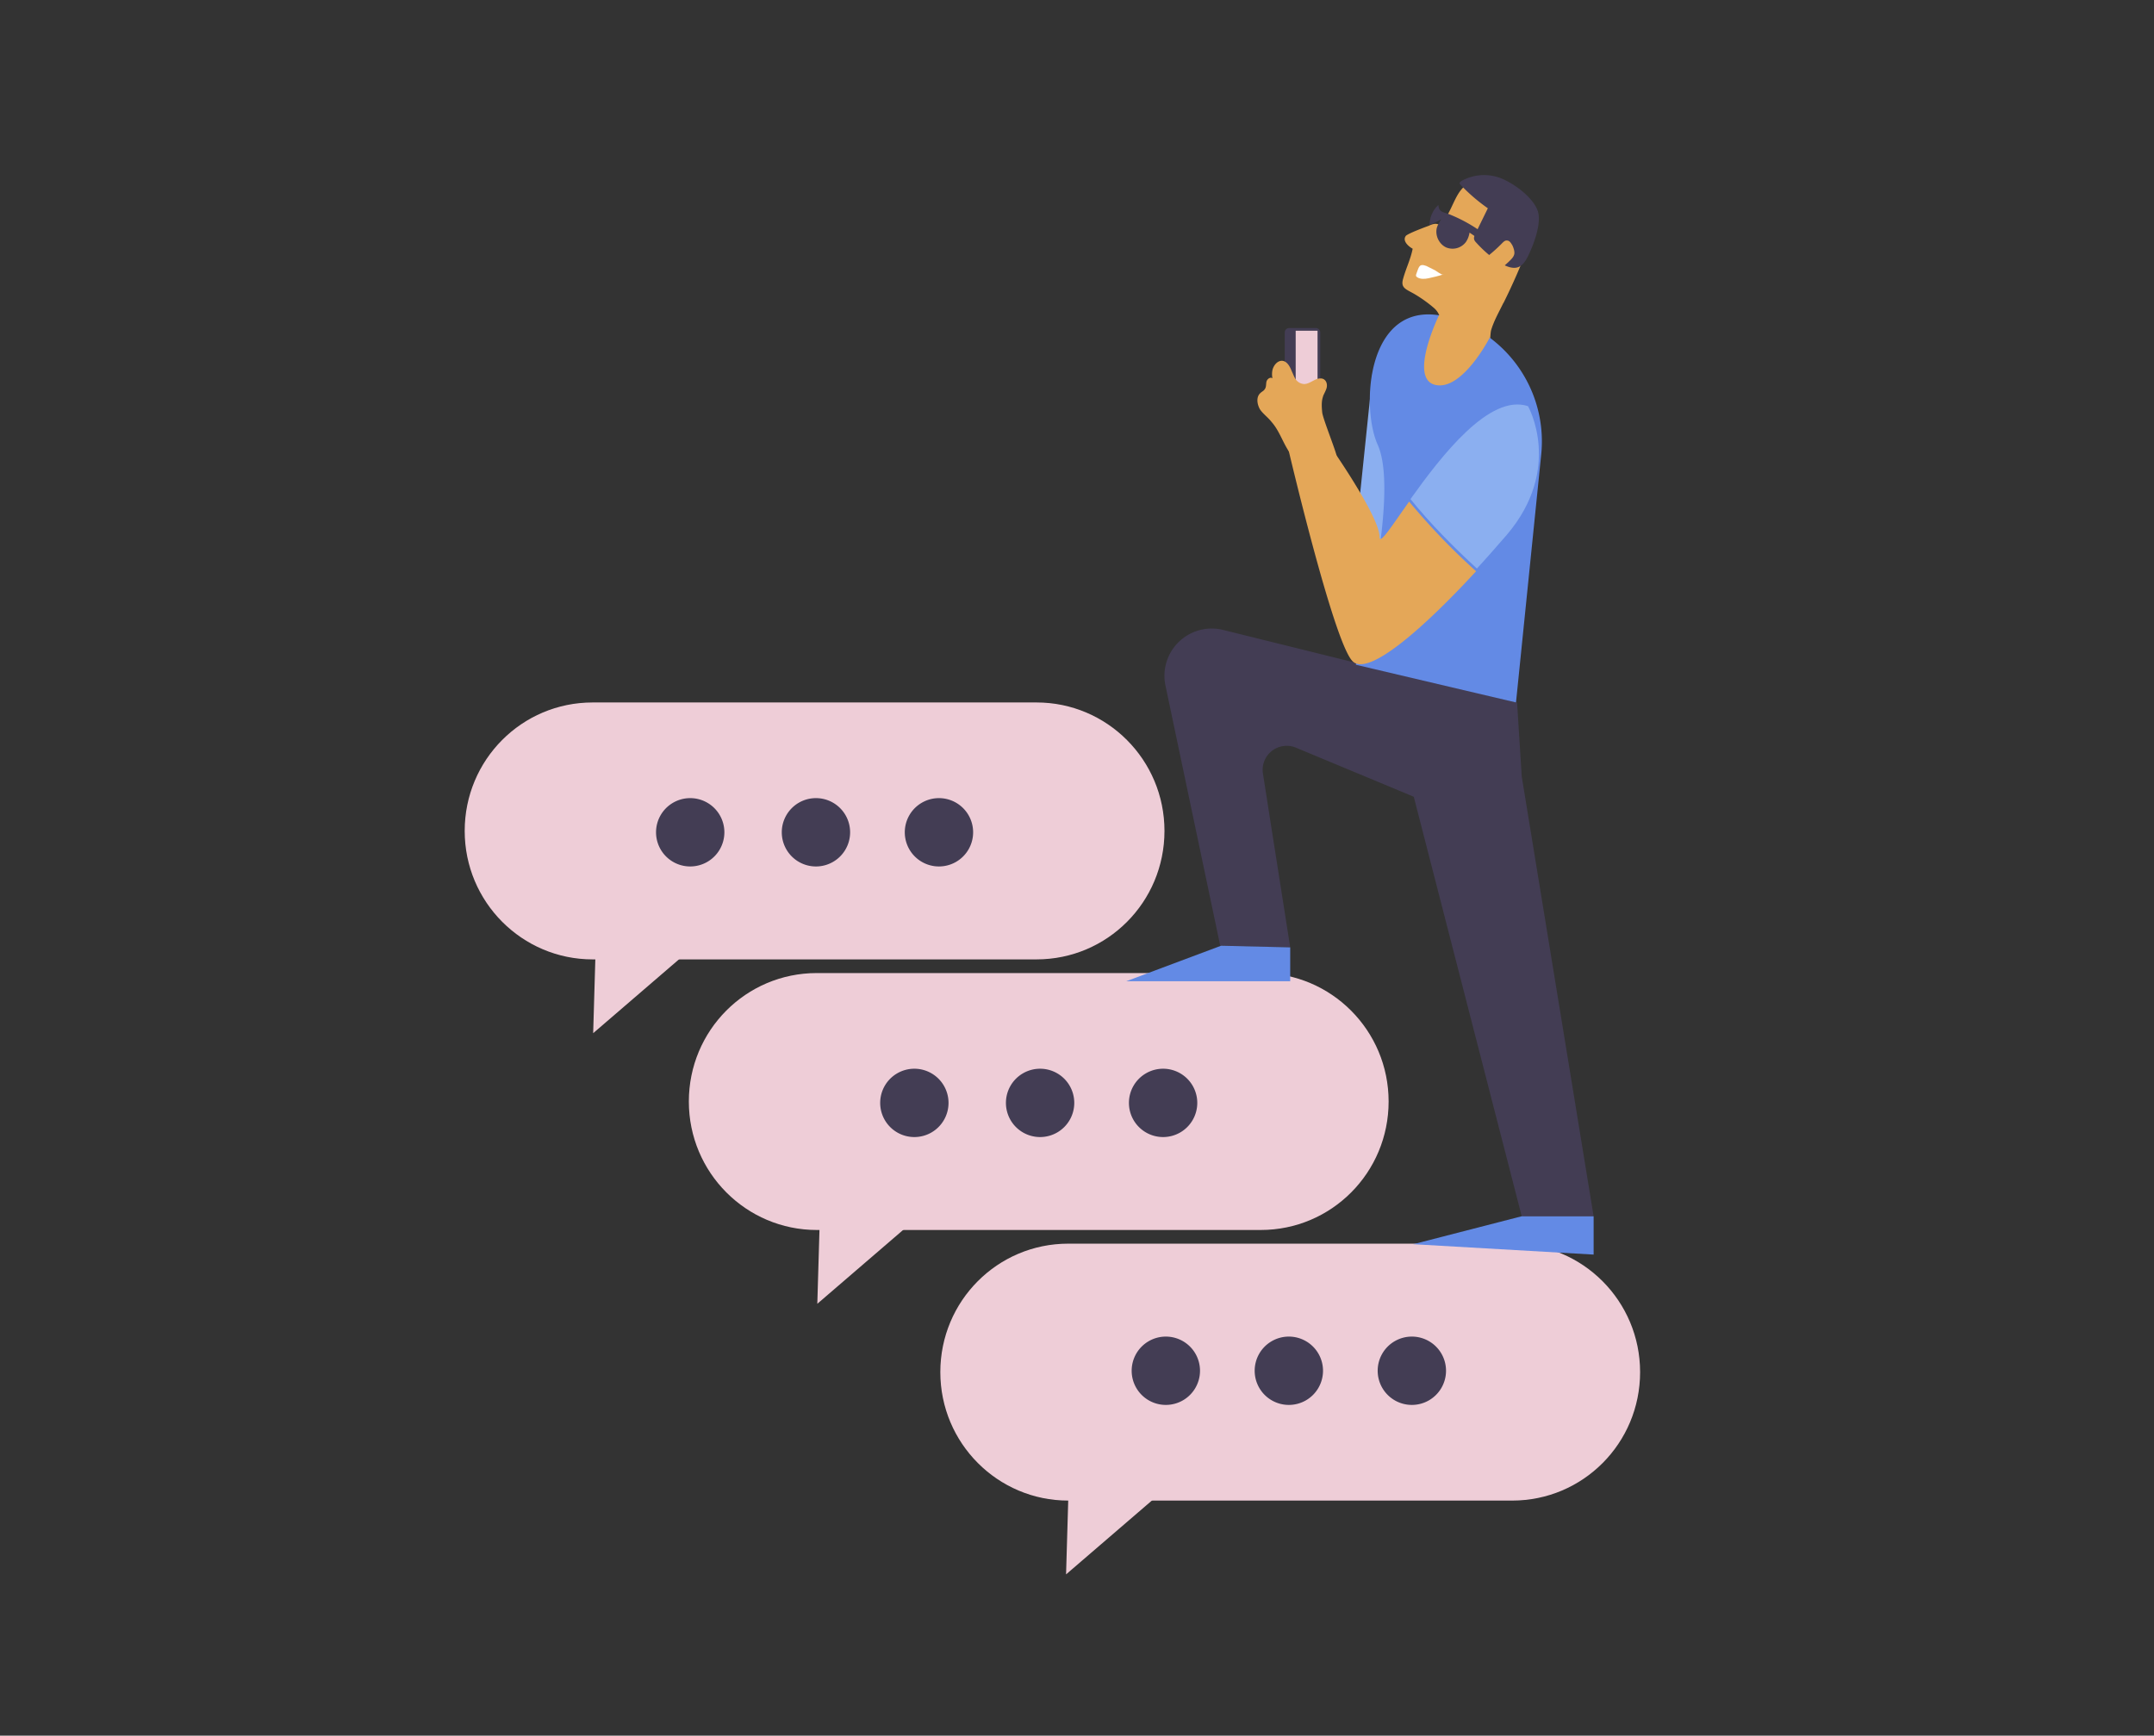 <svg viewBox="-100 0 788 635" xmlns="http://www.w3.org/2000/svg"><rect x="-100" y="0" width="788" height="635" fill="#333333" stroke="none"/><g fill-rule="nonzero" fill="none"><path d="M450 110.9a225 225 0 0 0 9.2-21.1c1.2-3 2.2-6 1.6-9.2-.8-4.1-4.3-7.1-7.8-9.6-4.5-3.4-10.5-6.7-15.5-4-5 2.5-5.8 9.2-9.3 13.6-2.5 3.2-1.3 0-5.5 2-1.1.4-7.6 2.8-8.4 3.7-1.3 1.7.7 3.7 2.5 4.7-.8 4-2.4 7-3.5 11-1 3.4 1.1 3.8 4.2 5.6a50 50 0 0 1 7 5c5.1 4.2 2.2 13.8-1.3 19.4.2-4.6 19.2-2.6 21.1-4.8 1-1.2.8-4.9 1.2-6.4 1-3.4 2.9-6.7 4.5-10" fill="#E4A758"/><path d="M459 93.7c-.8 1.6-1.8 3.3-3.5 4-2 .8-4.4-.2-6.3-1.3-3.4-2-6.5-4.7-9.2-7.7-.3-.3-.6-.7-.7-1.1-.2-.7.1-1.3.4-2l4.6-9.4a65.8 65.8 0 0 1-9.8-8.4c-.3-.3-.6-.6-.5-1l.5-.5a16.9 16.9 0 0 1 16.3-.3c4.2 2 10.3 6.7 11.8 11.3 1.4 4.6-1.6 12.3-3.6 16.4m-26.3-10.6l.7.1.5.6c.6.9 1 2 1 3 .1.6.1 1.3-.2 1.8-.3.5-1 .6-1.3 0-.2-.2-.2-.6-.2-1l.2-2.4c-.7.3-1.4-.9-2-.6-.3 0-.4.2-.6.3-.5.5-1 .7-1.7.8-.4 0 .4-2.3.8-2.5.7-.4 2.2 0 2.8 0" fill="#433D54"/><path d="M443 94.7a57.7 57.7 0 0 0 6.3-5.5c.6-.6 1.2-1.3 2-1.2 1 0 1.5 1 2 1.8.4.9.8 2 .7 3-.2 1.3-1.3 2.2-2.2 3.1l-2.8 2.5c-.9.7-1.7 1.5-2.7 2-1 .5-2.1.8-3.2.5V98c0-.3.3-.7.4-.5" fill="#E4A758"/><path d="M447 88.9c-.7.6-1.7.7-2.6.5-.9-.3-1.7-.8-2.4-1.3l-4.4-3a8.3 8.3 0 0 1-1.3 3.4 6.1 6.1 0 0 1-7.3 2c-2.5-1.2-4-4.2-3.4-7 .3-1.2 1-2.2 1.6-3.3-1.3.9-2.7 1.5-4.2 2 0-2.7 1.2-5.4 3.2-7.2.2 2.7 1.7 2.5 4 3.4A56 56 0 0 1 447 88.9" fill="#433D54"/><path d="M428 100.4c-1.8.6-3.6 1-5.4 1.4-1.4.3-3 .4-4.2-.4l-.3-.3c-.2-.3 0-.6 0-.8 1-2.6 1-4 3.7-3l3.2 1.6c.5.3 2.5 1.8 3 1.6" fill="#FFF"/><path d="M290.8 549h162.4c25.9 0 46.8-21 46.8-47s-21-47-46.8-47H290.8c-25.9 0-46.8 21-46.8 47s21 47 46.8 47" fill="#EECDD7"/><path fill="#EECDD7" d="M333 539l-43 37 .8-27.4z"/><path d="M404 501.5a12.5 12.5 0 1 0 25 0 12.5 12.5 0 0 0-25 0m-45 0a12.5 12.5 0 1 0 25 0 12.5 12.5 0 0 0-25 0m-45 0a12.5 12.5 0 1 0 25 0 12.5 12.5 0 0 0-25 0" fill="#433D54"/><path d="M198.8 450h162.4c25.9 0 46.8-21 46.8-47s-21-47-46.8-47H198.8c-25.9 0-46.8 21-46.8 47s21 47 46.8 47" fill="#EECDD7"/><path fill="#EECDD7" d="M242 440l-43 37 .8-27.4z"/><path d="M313 403.5a12.5 12.5 0 1 0 25 0 12.5 12.5 0 0 0-25 0m-45 0a12.5 12.5 0 1 0 25 0 12.5 12.5 0 0 0-25 0m-46 0a12.5 12.5 0 1 0 25 0 12.5 12.5 0 0 0-25 0" fill="#433D54"/><path d="M279.2 351c25.9 0 46.8-21 46.8-47s-21-47-46.8-47H116.8C90.9 257 70 278 70 304s21 47 46.8 47h162.4z" fill="#EECDD7"/><path fill="#EECDD7" d="M160 341l-43 37 .8-27.4z"/><path d="M231 304.5a12.5 12.5 0 1 0 25 0 12.5 12.5 0 0 0-25 0zM198.5 317a12.5 12.5 0 1 0 0-25 12.5 12.5 0 0 0 0 25zM140 304.5a12.5 12.5 0 1 0 25 0 12.5 12.5 0 0 0-25 0zm316.7-20.4L483 445h-26.3l-39.5-153.5-43.2-18a8.8 8.8 0 0 0-12 9.4l10 63.7-25.6-.6-20-95a17.3 17.3 0 0 1 21.2-20.5L455 257.1l1.7 27z" fill="#433D54"/><path fill="#8BAFF0" d="M402.2 136l-6.2 59.8 12 13.2 13-54.1z"/><path d="M381.3 150c1 0 1.7-.7 1.7-1.7v-26.6c0-1-.8-1.7-1.7-1.7h-9.6c-1 0-1.7.7-1.7 1.7v26.6c0 1 .8 1.7 1.7 1.7h9.6z" fill="#433D54"/><path fill="#EECDD7" d="M382 150h-8v-29h8z"/><path d="M454.6 257L396 243.2s16.5-61.6 8-80.5c-6.8-15-3.6-60.5 32.5-44.2a47.3 47.3 0 0 1 27.3 48l-9.2 90.5zM483 445v14l-66-3.8 39.6-10.2H483zm-111-98.4V359h-60l34.7-13 25.3.6z" fill="#638AE5"/><path d="M384 145c.4-1 1-2 1.3-3 .3-1.1.1-2.4-.8-3.1-1-.8-2.6-.4-3.7.2-1.2.6-2.4 1.4-3.7 1.4a4 4 0 0 1-3-1.6c-.7-1-1-2-1.5-3-.7-1.8-1.7-3.7-3.5-3.9-1.8-.1-3.2 1.7-3.6 3.4-.2 1-.2 2 0 3-.8-.6-2 .3-2.2 1.3-.2.9 0 2-.7 2.8-.3.5-1 .8-1.4 1.2-1.7 1.4-1.4 4-.3 6 1.1 1.7 3 3 4.3 4.7 3.1 3.5 4.3 8.3 7.2 12 .2.2.4.5.7.5l.6-.2 5.4-3.2c1.5-.8 4.2 12.7 5.3 11.4 1-1 4.8-6.7 4.6-8-.3-2-5.2-14.1-5.3-16.1-.2-2-.3-4 .3-5.7v-.1z" fill="#E4A758"/><path d="M416 182.6c11.2-15.7 28.9-38.7 43-34 0 0 12.9 22.7-7.7 47-3.5 4-7.2 8.3-11 12.4-8.7-8-17-16.4-24.3-25.4" fill="#8BAFF0"/><path d="M385.1 161s19.6 27.6 19.6 35.5c0 2.9 4.3-3.8 10.8-13A244.4 244.4 0 0 0 440 209c-18.7 20.3-39.4 38.8-45.2 32.9-7-7-23.8-78.9-23.8-78.9l14.1-2zm59.9-37.5s-10.1 19.7-20 17.3c-9.8-2.4 1.4-25.4 1.4-25.4l8.3-3.4 10.3 11.5z" fill="#E4A758"/></g></svg>
